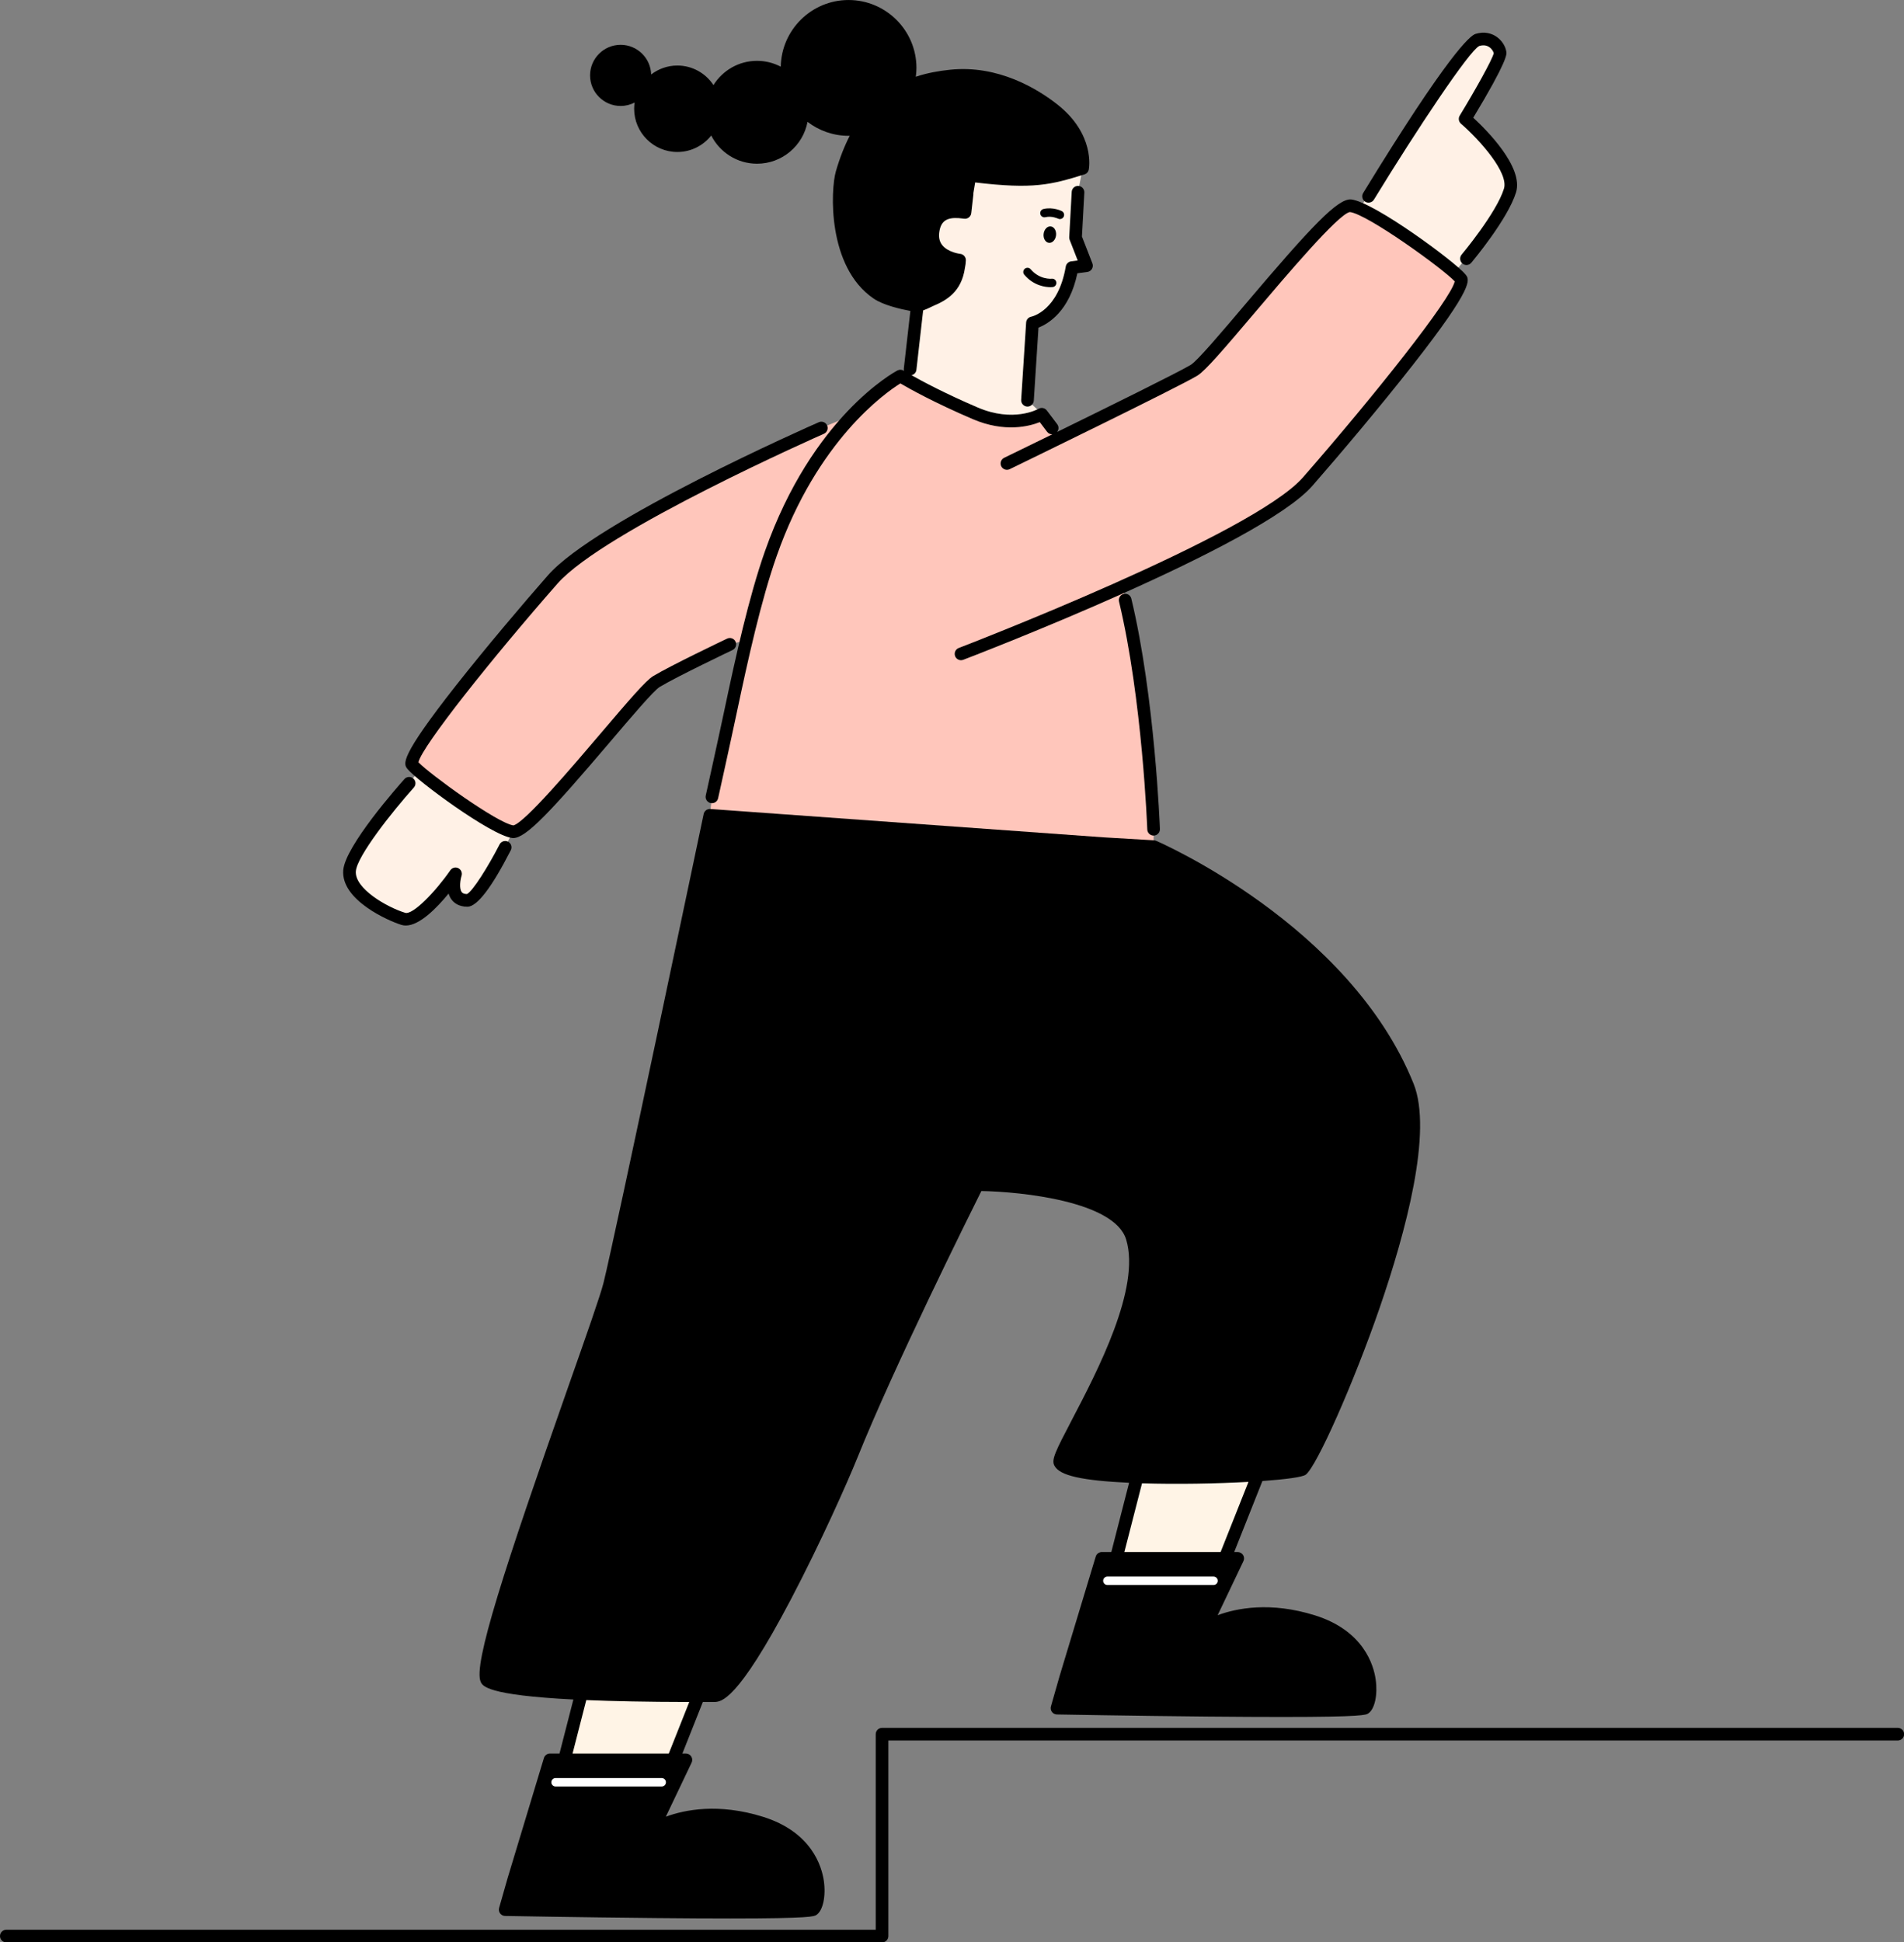 <?xml version="1.0" encoding="UTF-8"?><svg xmlns="http://www.w3.org/2000/svg" xmlns:xlink="http://www.w3.org/1999/xlink" height="460.8" preserveAspectRatio="xMidYMid meet" version="1.0" viewBox="0.0 0.0 451.9 460.8" width="451.9" zoomAndPan="magnify"><rect x="0.0" y="0.0" width="451.9" height="460.8" fill="#808080" stroke="none"/><defs><clipPath id="a"><path d="M 0 409 L 451.93 409 L 451.93 460.852 L 0 460.852 Z M 0 409"/></clipPath></defs><g><g id="change1_1"><path d="M 347.734 28.215 C 347.734 28.215 356.273 14.18 356.039 12.535 C 355.805 10.891 353.816 8.512 350.641 9.48 C 346.797 10.656 322.723 49.5 322.723 49.5 L 345.188 64.633 C 345.188 64.633 356.512 51.312 358.391 45.207 C 360.266 39.102 347.734 28.215 347.734 28.215" fill="#fff1e6"/></g><g id="change2_1"><path d="M 249.727 101.551 L 247.254 98.285 C 247.254 98.285 240.766 102.051 231.469 98.062 C 220.051 93.172 213.703 89.223 213.703 89.223 C 213.703 89.223 208.809 91.812 202.52 98.367 L 194.938 101.551 C 194.938 101.551 142.508 124.57 131.156 137.504 C 119.273 151.051 95.934 179.039 97.883 181.504 C 99.832 183.965 117.332 196.82 121.742 197.336 C 126.152 197.852 151.668 164.199 155.797 161.699 C 159.93 159.203 173.219 152.871 173.219 152.871 L 177.141 151.883 C 175.781 157.582 174.555 163.316 173.438 168.594 C 171.84 176.164 168.973 189.062 168.973 189.062 L 168.477 193.441 L 273.801 200.867 L 273.801 196.75 C 273.801 196.75 272.688 165.855 267.055 142.375 L 266.52 139.145 C 284.988 130.863 304.406 121.082 310.391 114.238 C 323.352 99.41 348.805 68.766 346.672 66.078 C 344.539 63.387 325.383 49.375 320.559 48.82 C 315.734 48.266 287.914 85.105 283.406 87.844 C 280.543 89.582 263.43 98.023 251.301 103.961 L 249.727 101.551" fill="#ffc6bb"/></g><g id="change1_2"><path d="M 247.41 98.285 C 247.41 98.285 240.922 102.051 231.625 98.062 C 220.203 93.172 213.855 89.223 213.855 89.223 L 216.012 87.586 L 217.719 72.527 C 217.719 72.527 227.43 69.824 227.742 61.727 C 227.742 61.727 220.359 60.98 221.488 54.555 C 222.312 49.875 226.254 49.992 229.027 50.402 L 229.535 45.961 L 230.203 41.621 C 245.008 43.508 249.027 42.414 256.941 39.941 L 255.859 45.613 L 255.273 56.359 L 257.875 63.035 L 254.434 63.488 C 252.434 75.203 245.043 76.609 245.043 76.609 L 243.867 94.965 L 247.41 98.285" fill="#fff1e6"/></g><g id="change1_3"><path d="M 99.023 183.48 C 99.023 183.48 83.395 201.164 82.961 206.586 C 82.527 212.012 91.637 216.758 95.73 218.008 C 99.82 219.258 108.113 207.336 108.113 207.336 C 108.113 207.336 106.121 213.629 110.938 213.629 C 113.453 213.629 121.742 197.336 121.742 197.336 L 99.023 183.48" fill="#fff1e6"/></g><g id="change3_1"><path d="M 270.816 346.801 L 301.07 343.684 L 290.719 369.742 L 264.926 369.742 L 270.816 346.801" fill="#fff4e6"/></g><g id="change3_2"><path d="M 139.848 394.605 L 170.102 391.488 L 159.746 417.547 L 133.957 417.547 L 139.848 394.605" fill="#fff4e6"/></g><g id="change4_1"><path d="M 257.359 45.695 C 257.402 44.871 256.77 44.16 255.941 44.117 C 255.098 44.059 254.406 44.707 254.363 45.531 L 253.773 56.273 C 253.762 56.488 253.797 56.703 253.875 56.902 L 255.785 61.797 L 254.238 62.004 C 253.586 62.09 253.066 62.59 252.953 63.238 C 251.176 73.668 245.012 75.086 244.762 75.137 C 244.09 75.266 243.59 75.832 243.547 76.516 L 242.367 94.867 C 242.316 95.695 242.941 96.41 243.77 96.461 C 243.801 96.465 243.836 96.465 243.867 96.465 C 244.652 96.465 245.312 95.855 245.363 95.062 L 246.477 77.73 C 248.77 76.836 253.82 73.879 255.703 64.836 L 258.074 64.523 C 258.531 64.461 258.934 64.195 259.168 63.797 C 259.402 63.402 259.441 62.922 259.273 62.488 L 256.789 56.113 L 257.359 45.695"/></g><g id="change4_2"><path d="M 247.695 55.496 C 247.57 56.574 248.133 57.52 248.949 57.613 C 249.762 57.703 250.523 56.906 250.645 55.832 C 250.766 54.758 250.203 53.809 249.391 53.719 C 248.574 53.625 247.816 54.422 247.695 55.496"/></g><g id="change4_3"><path d="M 251.559 51.977 C 251.926 51.977 252.277 51.777 252.453 51.426 C 252.699 50.934 252.5 50.332 252.008 50.086 C 251.926 50.043 249.91 49.051 247.656 49.59 C 247.121 49.719 246.789 50.258 246.918 50.797 C 247.047 51.332 247.59 51.664 248.125 51.531 C 249.641 51.172 251.082 51.859 251.113 51.871 C 251.258 51.945 251.41 51.977 251.559 51.977"/></g><g id="change4_4"><path d="M 289.699 368.242 L 266.859 368.242 L 271.051 351.926 C 279.324 352.184 288.781 352.008 296.312 351.59 Z M 135.891 416.047 L 139.145 403.363 C 145.508 403.629 153.512 403.797 163.59 403.816 L 158.73 416.047 Z M 309.895 349.891 C 312.477 348.004 321.324 328.043 327.434 310.34 C 333.645 292.332 340.082 268.48 335.5 257.102 C 320.277 219.324 274.844 199.68 274.387 199.484 C 274.227 199.422 274.059 199.379 273.887 199.371 L 261.953 198.668 L 168.582 191.941 C 167.828 191.891 167.16 192.398 167.008 193.133 C 166.797 194.137 145.855 293.941 143.234 304.391 C 142.484 307.371 139.16 316.824 134.949 328.785 C 119.66 372.238 112.234 395.035 114.098 399.047 C 114.551 400.027 115.555 402.18 136.086 403.223 L 132.793 416.047 L 130.527 416.047 C 129.867 416.047 129.281 416.48 129.09 417.113 L 120.457 445.668 C 120.457 445.68 120.453 445.688 120.449 445.691 L 118.461 452.668 C 118.332 453.113 118.418 453.598 118.695 453.969 C 118.973 454.344 119.406 454.57 119.875 454.578 C 120.051 454.582 137.852 454.914 155.664 455.074 C 162.867 455.145 168.68 455.172 173.383 455.172 C 192.512 455.172 193.23 454.695 193.785 454.324 C 195.32 453.301 196.055 449.902 195.531 446.242 C 195.047 442.883 192.68 434.672 181.113 431.059 C 170.523 427.75 162.508 429.375 158.031 431.027 L 164.152 418.195 C 164.371 417.73 164.34 417.184 164.066 416.746 C 163.789 416.312 163.312 416.047 162.797 416.047 L 161.957 416.047 L 166.816 403.816 C 167.527 403.812 168.23 403.812 168.961 403.812 L 169.516 403.812 C 171.117 403.777 174.914 403.832 187.754 379.387 C 194.758 366.043 201.137 351.715 203.516 345.816 C 212.262 324.098 229.977 288.477 232.922 282.578 C 242.387 282.742 264.531 285.023 267.281 294.078 C 270.777 305.586 260.48 325.266 254.328 337.023 C 250.484 344.367 249.508 346.348 250.242 347.723 C 250.898 348.953 252.48 349.797 255.371 350.461 C 258.324 351.137 262.82 351.566 267.98 351.805 L 263.762 368.242 L 261.496 368.242 C 260.836 368.242 260.254 368.676 260.062 369.309 L 251.426 397.863 C 251.426 397.871 251.422 397.879 251.422 397.887 L 249.43 404.859 C 249.301 405.309 249.387 405.789 249.664 406.164 C 249.941 406.539 250.375 406.762 250.844 406.773 C 251.02 406.773 268.82 407.105 286.637 407.27 C 293.836 407.336 299.648 407.363 304.352 407.363 C 323.484 407.363 324.203 406.887 324.754 406.52 C 326.289 405.492 327.027 402.094 326.5 398.438 C 326.02 395.074 323.648 386.867 312.082 383.254 C 301.496 379.945 293.477 381.566 289 383.223 L 295.121 370.387 C 295.344 369.922 295.309 369.379 295.035 368.941 C 294.762 368.508 294.281 368.242 293.766 368.242 L 292.926 368.242 L 299.625 351.383 C 305.141 350.992 309.109 350.461 309.895 349.891"/></g><g id="change4_5"><path d="M 273.797 198.25 C 273.816 198.25 273.836 198.25 273.852 198.25 C 274.68 198.219 275.328 197.523 275.297 196.695 C 275.289 196.387 274.117 165.383 268.512 142.027 C 268.32 141.223 267.508 140.723 266.703 140.918 C 265.898 141.109 265.402 141.922 265.594 142.727 C 271.129 165.785 272.289 196.496 272.301 196.805 C 272.328 197.613 272.996 198.25 273.797 198.25"/></g><g id="change4_6"><path d="M 121.566 198.824 C 121.648 198.836 121.727 198.84 121.812 198.84 C 124.836 198.84 130.617 192.688 144.809 176.008 C 149.902 170.023 155.164 163.836 156.574 162.984 C 160.594 160.551 173.73 154.289 173.863 154.227 C 174.609 153.871 174.93 152.977 174.574 152.227 C 174.219 151.48 173.32 151.164 172.574 151.52 C 172.027 151.777 159.168 157.906 155.023 160.414 C 153.281 161.469 149.34 166.051 142.523 174.062 C 135.773 181.996 124.496 195.25 121.84 195.836 C 117.961 195.254 102.047 183.715 99.305 180.852 C 100.234 176.93 116.852 156.082 132.285 138.496 C 143.285 125.957 195.02 103.152 195.543 102.922 C 196.301 102.59 196.645 101.703 196.312 100.945 C 195.98 100.188 195.098 99.844 194.336 100.176 C 192.184 101.121 141.469 123.48 130.031 136.516 C 124.164 143.203 115.336 153.602 108.152 162.73 C 94.676 179.867 95.754 181.23 96.707 182.434 C 98.801 185.086 116.539 198.234 121.566 198.824"/></g><g id="change4_7"><path d="M 95.289 219.441 C 95.621 219.543 95.961 219.59 96.312 219.59 C 99.578 219.59 103.637 215.465 106.473 212 C 106.621 212.496 106.84 212.973 107.156 213.406 C 107.73 214.191 108.855 215.129 110.938 215.129 C 113.215 215.129 116.684 210.617 121.234 201.719 C 121.613 200.984 121.32 200.078 120.586 199.699 C 119.848 199.324 118.945 199.613 118.566 200.352 C 115.898 205.562 112.188 211.473 110.824 212.125 C 109.922 212.102 109.672 211.766 109.578 211.637 C 108.926 210.746 109.273 208.656 109.547 207.789 C 109.77 207.082 109.441 206.316 108.777 205.988 C 108.109 205.66 107.309 205.871 106.883 206.48 C 103.258 211.695 97.957 217.117 96.168 216.574 C 91.789 215.234 84.129 210.793 84.457 206.707 C 84.742 203.125 93.055 192.617 98.227 186.84 C 98.781 186.219 98.727 185.273 98.109 184.719 C 97.492 184.168 96.547 184.219 95.992 184.836 C 94.555 186.445 81.926 200.707 81.465 206.469 C 80.902 213.559 92.227 218.508 95.289 219.441"/></g><g id="change4_8"><path d="M 147.301 25.141 C 148.504 25.141 149.633 24.844 150.629 24.324 C 150.559 24.809 150.512 25.301 150.512 25.805 C 150.512 31.461 155.109 36.059 160.766 36.059 C 164.023 36.059 166.922 34.527 168.805 32.152 C 170.82 36.117 174.934 38.844 179.676 38.844 C 185.629 38.844 190.59 34.562 191.66 28.914 C 194.371 30.98 197.738 32.223 201.398 32.223 C 201.492 32.223 201.582 32.211 201.676 32.211 C 200.434 34.637 199.32 37.43 198.383 40.672 C 197.148 44.93 196.262 63.297 207.352 70.84 C 209.684 72.434 213.867 73.367 216.07 73.773 L 214.52 87.414 C 214.496 87.617 214.516 87.812 214.566 87.996 C 214.527 87.969 214.496 87.953 214.492 87.949 C 214.039 87.664 213.473 87.648 213 87.898 C 212.18 88.332 192.785 98.887 181.539 130.828 C 177.719 141.688 174.598 155.855 171.973 168.281 C 170.391 175.762 167.535 188.605 167.508 188.734 C 167.328 189.547 167.836 190.348 168.645 190.527 C 168.758 190.551 168.863 190.562 168.973 190.562 C 169.66 190.562 170.281 190.086 170.438 189.387 C 170.465 189.258 173.324 176.395 174.906 168.902 C 177.512 156.566 180.605 142.516 184.371 131.824 C 194.008 104.445 210.137 93.184 213.695 90.969 C 215.73 92.164 221.633 95.48 230.879 99.441 C 238.477 102.699 244.352 101.129 246.789 100.152 L 248.527 102.453 C 248.828 102.855 249.293 103.055 249.758 103.047 C 243.312 106.199 238.473 108.551 238.336 108.617 C 237.59 108.98 237.281 109.879 237.641 110.621 C 238.004 111.367 238.902 111.676 239.645 111.316 C 241.277 110.523 279.664 91.867 284.184 89.125 C 286.066 87.98 290.355 82.973 297.781 74.215 C 305.234 65.422 317.707 50.703 320.387 50.309 C 324.52 50.785 342.375 63.68 345.27 66.75 C 344.461 70.863 326.238 93.828 309.258 113.254 C 297.266 126.973 228.254 153.473 227.559 153.738 C 226.785 154.031 226.398 154.898 226.691 155.676 C 226.922 156.273 227.492 156.641 228.094 156.641 C 228.273 156.641 228.453 156.605 228.629 156.539 C 231.5 155.441 299.039 129.504 311.52 115.227 C 317.918 107.906 327.543 96.527 335.371 86.531 C 350 67.855 348.809 66.352 347.848 65.145 C 345.555 62.258 326.203 47.961 320.73 47.328 C 317.586 46.98 311.363 53.547 295.492 72.273 C 289.934 78.832 284.184 85.617 282.625 86.562 C 279.84 88.254 262.98 96.57 250.887 102.492 C 251.312 101.969 251.348 101.207 250.922 100.645 L 248.453 97.379 C 247.996 96.781 247.164 96.613 246.508 96.984 C 246.266 97.121 240.488 100.297 232.059 96.684 C 224.379 93.395 218.977 90.512 216.34 89.023 C 216.941 88.887 217.426 88.402 217.5 87.754 L 219.102 73.648 C 219.691 73.43 220.504 73.094 221.406 72.629 C 224.684 71.254 228.203 69.234 229.02 63.562 C 229.133 62.996 229.219 62.41 229.242 61.785 C 229.273 60.996 228.684 60.316 227.898 60.234 C 227.871 60.23 224.938 59.895 223.57 58.078 C 222.93 57.223 222.73 56.156 222.969 54.816 C 223.379 52.488 224.684 51.57 227.504 51.746 C 227.727 51.758 227.98 51.793 228.223 51.82 C 228.422 51.844 228.602 51.855 228.812 51.887 C 229.215 51.945 229.621 51.84 229.945 51.59 C 230.266 51.344 230.473 50.977 230.52 50.57 L 231.023 46.129 C 231.035 46.02 231.035 45.914 231.023 45.812 L 231.445 43.285 C 245.184 44.934 249.434 43.859 257.391 41.371 C 257.918 41.207 258.312 40.766 258.414 40.227 C 258.48 39.887 259.922 31.82 250.906 24.746 C 246.34 21.16 236.957 15.332 225.445 16.551 C 222.852 16.824 220.102 17.293 217.359 18.207 C 217.449 17.52 217.512 16.824 217.512 16.113 C 217.512 7.23 210.281 0.004 201.398 0.004 C 192.617 0.004 185.465 7.074 185.305 15.82 C 183.617 14.938 181.707 14.434 179.676 14.434 C 175.316 14.434 171.492 16.738 169.336 20.191 C 167.5 17.398 164.348 15.551 160.766 15.551 C 158.426 15.551 156.273 16.348 154.547 17.672 C 154.43 13.77 151.23 10.633 147.301 10.633 C 143.301 10.633 140.047 13.887 140.047 17.887 C 140.047 21.887 143.301 25.141 147.301 25.141"/></g><g id="change4_9"><path d="M 244.629 63.887 C 244.27 63.465 243.637 63.414 243.219 63.77 C 242.797 64.129 242.746 64.762 243.105 65.18 C 245.367 67.84 248.199 68.133 249.336 68.133 C 249.629 68.133 249.809 68.113 249.84 68.109 C 250.387 68.047 250.777 67.555 250.715 67.008 C 250.656 66.461 250.168 66.066 249.617 66.121 C 249.504 66.137 246.758 66.387 244.629 63.887"/></g><g id="change4_10"><path d="M 324.031 47.859 C 324.734 48.289 325.66 48.07 326.094 47.363 C 336.504 30.348 348.719 12.059 351.078 10.914 C 351.969 10.645 352.754 10.719 353.414 11.141 C 354.02 11.523 354.418 12.152 354.531 12.625 C 354.184 14.145 350.121 21.41 346.453 27.434 C 346.074 28.059 346.199 28.867 346.75 29.348 C 351.312 33.312 358.113 41.004 356.953 44.766 C 355.188 50.508 346.992 60.309 346.91 60.406 C 346.375 61.039 346.457 61.988 347.094 62.52 C 347.375 62.758 347.715 62.871 348.055 62.871 C 348.484 62.871 348.91 62.691 349.207 62.336 C 349.559 61.914 357.875 51.969 359.82 45.648 C 361.664 39.656 352.805 30.82 349.664 27.93 C 357.824 14.414 357.602 12.848 357.527 12.324 C 357.32 10.883 356.359 9.461 355.023 8.605 C 354.039 7.98 352.402 7.379 350.203 8.047 C 348.883 8.449 343.645 12.938 323.535 45.797 C 323.102 46.504 323.324 47.426 324.031 47.859"/></g><g clip-path="url(#a)" id="change4_11"><path d="M 450.43 409.953 L 209.348 409.953 C 208.52 409.953 207.848 410.625 207.848 411.453 L 207.848 457.852 L 1.5 457.852 C 0.672 457.852 0 458.523 0 459.352 C 0 460.18 0.672 460.852 1.5 460.852 L 209.348 460.852 C 210.176 460.852 210.848 460.18 210.848 459.352 L 210.848 412.953 L 450.43 412.953 C 451.258 412.953 451.93 412.281 451.93 411.453 C 451.93 410.625 451.258 409.953 450.43 409.953"/></g><g id="change5_1"><path d="M 288.02 376.055 L 262.824 376.055 C 262.273 376.055 261.824 375.609 261.824 375.055 C 261.824 374.504 262.273 374.055 262.824 374.055 L 288.02 374.055 C 288.57 374.055 289.02 374.504 289.02 375.055 C 289.02 375.609 288.57 376.055 288.02 376.055" fill="#fff"/></g><g id="change5_2"><path d="M 157.051 423.859 L 131.855 423.859 C 131.305 423.859 130.855 423.414 130.855 422.859 C 130.855 422.309 131.305 421.859 131.855 421.859 L 157.051 421.859 C 157.602 421.859 158.051 422.309 158.051 422.859 C 158.051 423.414 157.602 423.859 157.051 423.859" fill="#fff"/></g></g></svg>